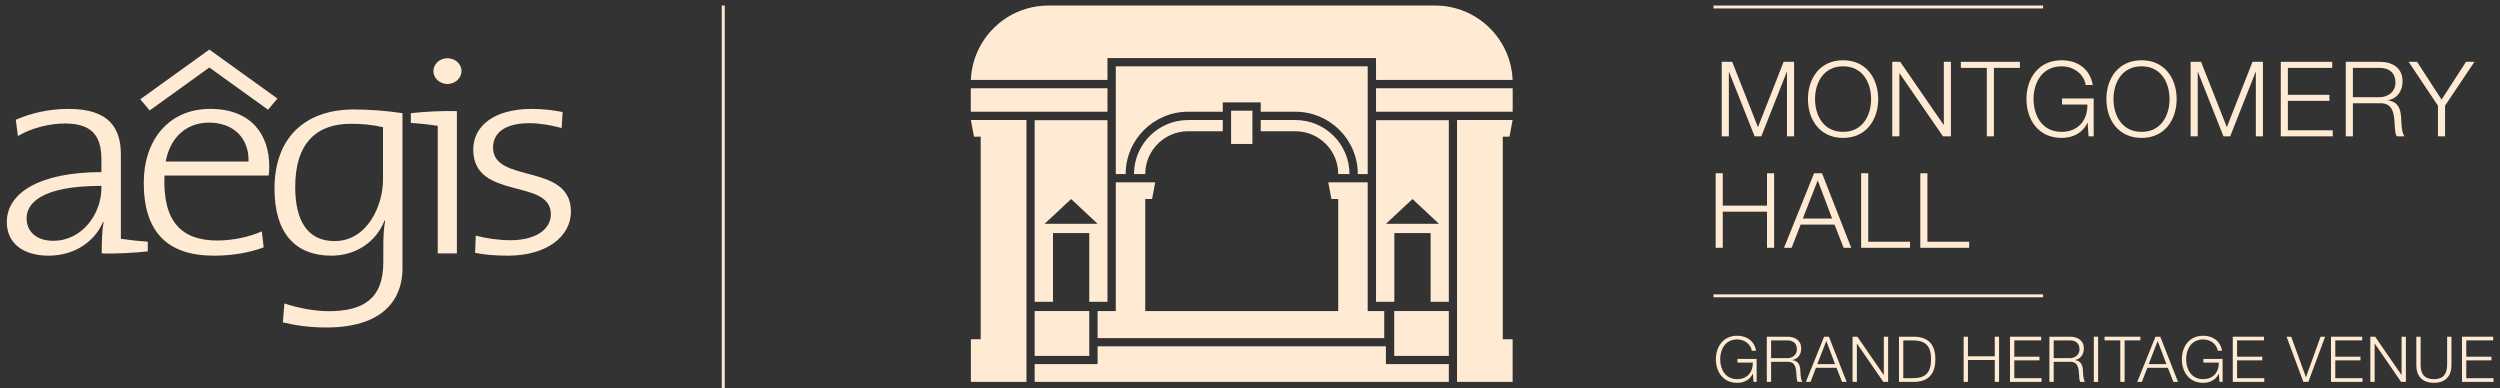 <?xml version="1.0" encoding="utf-8"?>
<!-- Generator: Adobe Illustrator 19.0.0, SVG Export Plug-In . SVG Version: 6.00 Build 0)  -->
<svg version="1.2" baseProfile="tiny" id="Layer_1" xmlns="http://www.w3.org/2000/svg" xmlns:xlink="http://www.w3.org/1999/xlink"
	 x="0px" y="0px" viewBox="0 0 454 70.547" xml:space="preserve">
<rect x="0" y="0" width="454" height="70.547" fill="#333333" stroke="none"/>
<path fill="#FFEBD3" d="M81.23,15.254c-1.347,0-2.526-1.039-2.526-2.338s1.179-2.339,2.526-2.339
	c1.404,0,2.581,0.987,2.581,2.339C83.81,14.215,82.633,15.254,81.23,15.254 M82.971,46.015h-3.481v-23.175
	c-1.348-0.208-3.257-0.415-4.882-0.52v-1.765c2.245-0.261,5.781-0.468,8.363-0.365V46.015z M37.166,9.615l-11.694,8.412
	l1.705,2.031c0,0,9.376-6.746,10.841-7.799c1.462,1.051,10.657,7.667,10.657,7.667l1.706-2.031l-12.363-8.892L37.166,9.615z"
	/>
<path fill="#FFEBD3" d="M18.416,34.115c0,4.729-3.481,9.614-8.758,9.614c-2.919,0-4.827-1.56-4.827-4.106
	c0-2.547,2.413-5.871,13.585-5.871V34.115z M26.835,45.651v-1.767c-1.627-0.103-3.535-0.311-4.883-0.519v-15.278
	c0-4.779-2.076-8.312-9.487-8.312c-3.761,0-6.961,0.83-9.599,1.974l0.393,2.961c2.47-1.506,5.838-2.286,8.533-2.286
	c4.996,0,6.624,2.339,6.624,6.547v2.286c-11.228,0-17.178,3.793-17.178,9.042c0,4.104,3.255,6.131,7.579,6.131
	c4.882,0,8.532-2.753,9.879-6.131l0.112,0.052c-0.281,1.506-0.336,3.586-0.336,5.663
	C20.998,46.119,24.534,45.911,26.835,45.651 M45.134,29.335H30.09c0.788-4.313,3.706-7.067,7.861-7.067
	C42.497,22.268,45.248,25.178,45.134,29.335 M48.896,30.167c0-5.561-3.143-10.392-10.721-10.392
	c-7.578,0-12.069,5.715-12.069,13.405c0,9.093,4.434,13.25,12.742,13.25c3.481,0,6.513-0.572,9.037-1.507l-0.337-2.91
	c-2.019,0.936-5.163,1.664-8.083,1.664c-6.511,0-9.936-3.431-9.598-11.796h18.917C48.896,31.154,48.896,30.53,48.896,30.167
	 M69.553,32.66c0,4.625-2.807,11.121-8.812,11.121c-4.884,0-7.13-3.69-7.13-9.821c0-8.106,3.986-11.483,10.103-11.483
	c1.911,0,3.875,0.156,5.839,0.624V32.66z M73.09,48.82v-28.267c-2.751-0.415-5.949-0.675-8.814-0.675
	c-8.812,0-14.426,5.041-14.426,14.393c0,8.105,3.818,12.159,10.33,12.159c4.434,0,8.14-2.493,9.655-6.391l0.112,0.052
	c-0.281,1.455-0.338,3.014-0.338,4.988v2.546c0,6.703-3.704,8.886-9.936,8.886c-2.637,0-5.725-0.624-8.026-1.404l-0.281,3.431
	c2.132,0.519,4.772,0.934,7.859,0.934C71.014,59.472,73.09,52.926,73.09,48.82 M92.232,46.43
	c-2.133,0-4.267-0.156-5.952-0.519l0.114-3.118c1.796,0.468,4.097,0.832,6.286,0.832c4.324,0,7.354-1.768,7.354-4.73
	c0-6.599-14.09-2.442-14.09-11.742c0-4.261,3.761-7.378,10.666-7.378c1.74,0,3.761,0.207,5.558,0.57l-0.169,2.912
	c-1.852-0.521-3.93-0.885-5.894-0.885c-4.323,0-6.568,1.715-6.568,4.417c0,6.651,14.145,2.702,14.145,11.639
	C103.682,42.846,99.418,46.43,92.232,46.43"/>
<rect x="131.078" y="1.002" fill="#FFEBD3" width="0.53" height="69.545"/>
<rect x="311.167" y="1.004" fill="#FFEBD3" width="59.855" height="0.53"/>
<rect x="311.167" y="53.456" fill="#FFEBD3" width="59.855" height="0.531"/>
<path fill="#FFEBD3" d="M319.002,69.348h-0.563l-0.103-1.494h-0.023c-0.551,1.173-1.655,1.667-2.838,1.667
	c-2.584,0-3.872-2.034-3.872-4.275c0-2.24,1.288-4.273,3.872-4.273c1.724,0,3.126,0.931,3.424,2.723h-0.782
	c-0.103-0.943-1.079-2.056-2.642-2.056c-2.171,0-3.09,1.814-3.09,3.606c0,1.793,0.919,3.608,3.09,3.608
	c1.816,0,2.873-1.275,2.838-3.01h-2.792v-0.666h3.481V69.348z"/>
<path fill="#FFEBD3" d="M321.632,65.041h2.918c0.953,0,1.769-0.598,1.769-1.598s-0.597-1.631-1.769-1.631h-2.918V65.041z
	 M320.851,61.145h3.756c1.356,0,2.494,0.655,2.494,2.137c0,1.034-0.541,1.884-1.598,2.091v0.023
	c1.069,0.138,1.379,0.873,1.437,1.85c0.033,0.563,0.033,1.688,0.379,2.102h-0.862c-0.196-0.322-0.196-0.93-0.218-1.276
	c-0.069-1.148-0.162-2.423-1.643-2.366h-2.964v3.642h-0.781V61.145z"/>
<path fill="#FFEBD3" d="M330.018,66.131h3.227l-1.585-4.205L330.018,66.131z M331.258,61.145h0.873l3.218,8.203h-0.84
	l-1-2.55h-3.733l-0.988,2.55h-0.839L331.258,61.145z"/>
<polygon fill="#FFEBD3" points="336.427,61.145 337.3,61.145 342.079,68.084 342.101,68.084 342.101,61.145 
	342.883,61.145 342.883,69.348 342.01,69.348 337.23,62.409 337.208,62.409 337.208,69.348 336.427,69.348 "/>
<path fill="#FFEBD3" d="M345.638,68.681h1.666c2.355,0.012,3.377-0.988,3.377-3.434c0-2.448-1.022-3.447-3.377-3.435h-1.666
	V68.681z M344.857,61.145h2.838c2.47,0.058,3.768,1.413,3.768,4.102c0,2.688-1.298,4.043-3.768,4.101h-2.838V61.145z"/>
<polygon fill="#FFEBD3" points="356.597,61.145 357.378,61.145 357.378,64.706 362.249,64.706 362.249,61.145 
	363.029,61.145 363.029,69.348 362.249,69.348 362.249,65.373 357.378,65.373 357.378,69.348 356.597,69.348 "/>
<polygon fill="#FFEBD3" points="365.017,61.145 370.679,61.145 370.679,61.812 365.797,61.812 365.797,64.775 
	370.369,64.775 370.369,65.442 365.797,65.442 365.797,68.681 370.738,68.681 370.738,69.348 365.017,69.348 "/>
<path fill="#FFEBD3" d="M372.953,65.041h2.918c0.953,0,1.769-0.598,1.769-1.598s-0.597-1.631-1.769-1.631h-2.918V65.041z
	 M372.172,61.145h3.756c1.356,0,2.494,0.655,2.494,2.137c0,1.034-0.541,1.884-1.598,2.091v0.023
	c1.069,0.138,1.379,0.873,1.437,1.85c0.034,0.563,0.034,1.688,0.379,2.102h-0.862c-0.196-0.322-0.196-0.93-0.218-1.276
	c-0.069-1.148-0.162-2.423-1.643-2.366h-2.964v3.642h-0.781V61.145z"/>
<rect x="380.236" y="61.144" fill="#FFEBD3" width="0.781" height="8.203"/>
<polygon fill="#FFEBD3" points="382.188,61.145 388.69,61.145 388.69,61.812 385.829,61.812 385.829,69.348 
	385.048,69.348 385.048,61.812 382.188,61.812 "/>
<path fill="#FFEBD3" d="M390.195,66.131h3.227l-1.585-4.205L390.195,66.131z M391.435,61.145h0.873l3.218,8.203h-0.84
	l-1-2.55h-3.733l-0.988,2.55h-0.839L391.435,61.145z"/>
<path fill="#FFEBD3" d="M403.623,69.348h-0.563l-0.104-1.494h-0.022c-0.551,1.173-1.655,1.667-2.837,1.667
	c-2.585,0-3.872-2.034-3.872-4.275c0-2.24,1.287-4.273,3.872-4.273c1.723,0,3.125,0.931,3.423,2.723h-0.782
	c-0.102-0.943-1.079-2.056-2.641-2.056c-2.172,0-3.091,1.814-3.091,3.606c0,1.793,0.919,3.608,3.091,3.608
	c1.815,0,2.872-1.275,2.837-3.01h-2.792v-0.666h3.481V69.348z"/>
<polygon fill="#FFEBD3" points="405.471,61.145 411.134,61.145 411.134,61.812 406.252,61.812 406.252,64.775 
	410.824,64.775 410.824,65.442 406.252,65.442 406.252,68.681 411.192,68.681 411.192,69.348 405.471,69.348 "/>
<polygon fill="#FFEBD3" points="415.245,61.145 416.084,61.145 418.749,68.486 418.772,68.486 421.414,61.145 
	422.241,61.145 419.197,69.348 418.29,69.348 "/>
<polygon fill="#FFEBD3" points="423.31,61.145 428.972,61.145 428.972,61.812 424.09,61.812 424.09,64.775 
	428.662,64.775 428.662,65.442 424.09,65.442 424.09,68.681 429.031,68.681 429.031,69.348 423.31,69.348 "/>
<polygon fill="#FFEBD3" points="430.454,61.145 431.327,61.145 436.106,68.084 436.128,68.084 436.128,61.145 
	436.91,61.145 436.91,69.348 436.037,69.348 431.258,62.409 431.235,62.409 431.235,69.348 430.454,69.348 "/>
<path fill="#FFEBD3" d="M438.805,61.145h0.781v5.078c-0.012,1.907,0.896,2.632,2.401,2.632c1.517,0,2.424-0.725,2.413-2.632
	v-5.078h0.78v5.251c0,1.688-0.907,3.124-3.193,3.124c-2.275,0-3.182-1.436-3.182-3.124V61.145z"/>
<polygon fill="#FFEBD3" points="447.098,61.145 452.761,61.145 452.761,61.812 447.879,61.812 447.879,64.775 
	452.451,64.775 452.451,65.442 447.879,65.442 447.879,68.681 452.819,68.681 452.819,69.348 447.098,69.348 "/>
<polygon fill="#FFEBD3" points="312.669,11.227 314.565,11.227 319.246,23.092 323.908,11.227 325.804,11.227 
	325.804,24.759 324.515,24.759 324.515,13.066 324.477,13.066 319.852,24.759 318.64,24.759 313.996,13.066 
	313.959,13.066 313.959,24.759 312.669,24.759 "/>
<path fill="#FFEBD3" d="M334.71,23.945c3.563,0,5.079-2.995,5.079-5.951c0-2.957-1.516-5.952-5.079-5.952
	c-3.582,0-5.099,2.995-5.099,5.952C329.611,20.95,331.128,23.945,334.71,23.945 M334.71,10.943
	c4.245,0,6.369,3.355,6.369,7.051c0,3.695-2.124,7.05-6.369,7.05c-4.264,0-6.388-3.355-6.388-7.05
	C328.322,14.298,330.446,10.943,334.71,10.943"/>
<polygon fill="#FFEBD3" points="343.635,11.227 345.076,11.227 352.961,22.675 352.998,22.675 352.998,11.227 
	354.287,11.227 354.287,24.759 352.846,24.759 344.961,13.312 344.925,13.312 344.925,24.759 343.635,24.759 "/>
<polygon fill="#FFEBD3" points="356.087,11.227 366.814,11.227 366.814,12.326 362.095,12.326 362.095,24.759 
	360.806,24.759 360.806,12.326 356.087,12.326 "/>
<path fill="#FFEBD3" d="M380.212,24.759h-0.928l-0.171-2.464h-0.039c-0.909,1.933-2.728,2.748-4.681,2.748
	c-4.265,0-6.387-3.355-6.387-7.05c0-3.695,2.122-7.05,6.387-7.05c2.843,0,5.156,1.534,5.649,4.491h-1.29
	c-0.171-1.553-1.781-3.392-4.359-3.392c-3.581,0-5.098,2.994-5.098,5.951c0,2.956,1.517,5.951,5.098,5.951
	c2.995,0,4.739-2.104,4.681-4.965h-4.604v-1.1h5.742V24.759z"/>
<path fill="#FFEBD3" d="M388.91,23.945c3.562,0,5.079-2.995,5.079-5.951c0-2.957-1.517-5.952-5.079-5.952
	c-3.582,0-5.099,2.995-5.099,5.952C383.811,20.95,385.328,23.945,388.91,23.945 M388.91,10.943
	c4.245,0,6.368,3.355,6.368,7.051c0,3.695-2.123,7.05-6.368,7.05c-4.264,0-6.388-3.355-6.388-7.05
	C382.522,14.298,384.646,10.943,388.91,10.943"/>
<polygon fill="#FFEBD3" points="397.816,11.227 399.712,11.227 404.393,23.092 409.056,11.227 410.95,11.227 
	410.95,24.759 409.662,24.759 409.662,13.066 409.624,13.066 405,24.759 403.787,24.759 399.142,13.066 
	399.106,13.066 399.106,24.759 397.816,24.759 "/>
<polygon fill="#FFEBD3" points="414.19,11.227 423.534,11.227 423.534,12.326 415.478,12.326 415.478,17.217 
	423.022,17.217 423.022,18.315 415.478,18.315 415.478,23.66 423.628,23.66 423.628,24.759 414.19,24.759 "/>
<path fill="#FFEBD3" d="M427.286,17.653h4.814c1.571,0,2.917-0.987,2.917-2.635c0-1.649-0.985-2.692-2.917-2.692h-4.814
	V17.653z M425.996,11.227h6.197c2.237,0,4.113,1.08,4.113,3.525c0,1.707-0.891,3.109-2.635,3.45v0.038
	c1.763,0.227,2.275,1.441,2.37,3.052c0.057,0.928,0.057,2.785,0.626,3.467h-1.422c-0.322-0.529-0.322-1.535-0.36-2.103
	c-0.114-1.896-0.265-3.999-2.711-3.904h-4.888v6.007h-1.29V11.227z"/>
<polygon fill="#FFEBD3" points="442.73,19.187 437.405,11.227 438.939,11.227 443.393,18.088 447.828,11.227 
	449.363,11.227 444.02,19.187 444.02,24.759 442.73,24.759 "/>
<polygon fill="#FFEBD3" points="311.565,31.466 312.853,31.466 312.853,37.341 320.889,37.341 320.889,31.466 
	322.178,31.466 322.178,44.998 320.889,44.998 320.889,38.441 312.853,38.441 312.853,44.998 311.565,44.998 "/>
<path fill="#FFEBD3" d="M327.388,39.692h5.327l-2.616-6.936L327.388,39.692z M329.436,31.466h1.44l5.307,13.532h-1.384
	l-1.648-4.206h-6.161l-1.629,4.206h-1.383L329.436,31.466z"/>
<polygon fill="#FFEBD3" points="337.983,31.466 339.272,31.466 339.272,43.899 346.853,43.899 346.853,44.998 
	337.983,44.998 "/>
<polygon fill="#FFEBD3" points="348.728,31.466 350.018,31.466 350.018,43.899 357.598,43.899 357.598,44.998 
	348.728,44.998 "/>
<polygon fill="#FFEBD3" points="201.117,16.027 176.297,16.027 176.297,18.346 176.297,20.288 201.117,20.288 "/>
<polygon fill="#FFEBD3" points="227.436,20.892 227.436,20.105 223.566,20.105 223.566,20.892 223.566,23.833 
	223.566,26.142 227.436,26.142 227.436,23.833 "/>
<polygon fill="#FFEBD3" points="182.684,21.796 178.116,21.796 177.913,21.796 176.882,21.796 176.597,21.796 176.31,21.796 
	176.882,24.824 177.561,24.824 177.926,24.824 178.095,24.824 178.095,61.609 176.31,61.609 176.31,69.348 
	178.588,69.348 180.376,69.348 186.403,69.348 186.403,65.205 186.403,63.185 186.403,21.796 186.401,21.796 "/>
<rect x="187.896" y="56.486" fill="#FFEBD3" width="9.915" height="8.146"/>
<path fill="#FFEBD3" d="M201.116,21.828H187.895v32.976h3.327v-12.484h6.588v12.484h3.306V21.828z M189.71,40.638
	l4.806-4.494l4.807,4.494H189.71z"/>
<path fill="#FFEBD3" d="M263.107,21.828h-13.221v32.976h3.326v-12.484h6.588v12.484h3.307V21.828z M251.699,40.638
	l4.807-4.494l4.806,4.494H251.699z"/>
<rect x="253.191" y="56.486" fill="#FFEBD3" width="9.915" height="8.146"/>
<polygon fill="#FFEBD3" points="249.886,16.027 249.886,20.288 274.705,20.288 274.705,18.346 274.705,16.027 "/>
<path fill="#FFEBD3" d="M201.117,10.54h48.769v3.98h24.806c-0.302-7.513-6.489-13.515-14.101-13.515h-70.18
	c-7.61,0-13.799,6.002-14.101,13.515h24.807V10.54z"/>
<polygon fill="#FFEBD3" points="253.177,66.12 252.89,66.12 251.679,66.12 251.679,64.632 251.679,62.893 
	251.377,62.893 199.625,62.893 199.322,62.893 199.322,64.632 199.322,66.12 198.111,66.12 197.826,66.12 
	197.81,66.12 187.895,66.12 187.895,69.347 197.81,69.347 197.829,69.347 198.111,69.347 199.322,69.347 
	199.625,69.347 201.117,69.347 249.886,69.347 251.377,69.347 251.679,69.347 252.89,69.347 253.172,69.347 
	253.192,69.347 263.106,69.347 263.106,66.12 253.192,66.12 "/>
<polygon fill="#FFEBD3" points="273.076,24.824 273.441,24.824 274.12,24.824 274.692,21.796 274.406,21.796 
	274.12,21.796 273.088,21.796 272.885,21.796 268.318,21.796 264.601,21.796 264.598,21.796 264.598,63.184 
	264.598,65.204 264.598,69.347 270.625,69.347 272.414,69.347 274.692,69.347 274.692,61.609 272.905,61.609 
	272.905,24.824 "/>
<path fill="#FFEBD3" d="M215.779,23.834h6.275v-2.037h-6.275c-5.437,0-9.843,4.392-9.843,9.811h2.044
	C207.98,27.315,211.471,23.834,215.779,23.834"/>
<path fill="#FFEBD3" d="M202.629,31.608h1.794c0-6.252,5.084-11.32,11.356-11.32h6.275v-0.182v-1.508h6.895v1.69h6.274
	c6.271,0,11.355,5.068,11.355,11.32h1.796V12.047h-45.745V31.608z"/>
<path fill="#FFEBD3" d="M243.023,31.608h2.044c0-5.419-4.407-9.812-9.843-9.812h-6.275v2.037h6.275
	C239.53,23.833,243.023,27.315,243.023,31.608"/>
<polygon fill="#FFEBD3" points="248.373,61.405 251.378,61.405 251.378,56.486 248.373,56.486 248.373,33.116 
	243.022,33.116 241.503,33.116 241.215,33.116 241.787,36.143 242.467,36.143 243.022,36.143 243.022,35.965 
	243.022,39.673 243.022,40.605 243.022,56.432 243.022,56.486 207.979,56.486 207.979,56.432 207.979,40.605 
	207.979,39.673 207.979,35.965 207.98,35.965 207.98,36.143 208.534,36.143 209.216,36.143 209.786,33.116 
	209.52,33.116 209.498,33.116 207.98,33.116 202.628,33.116 202.628,56.486 199.322,56.486 199.322,61.405 
	202.628,61.405 "/>
<g id="XMLID_92_">
</g>
<g id="XMLID_93_">
</g>
<g id="XMLID_94_">
</g>
<g id="XMLID_95_">
</g>
<g id="XMLID_96_">
</g>
<g id="XMLID_97_">
</g>
</svg>
